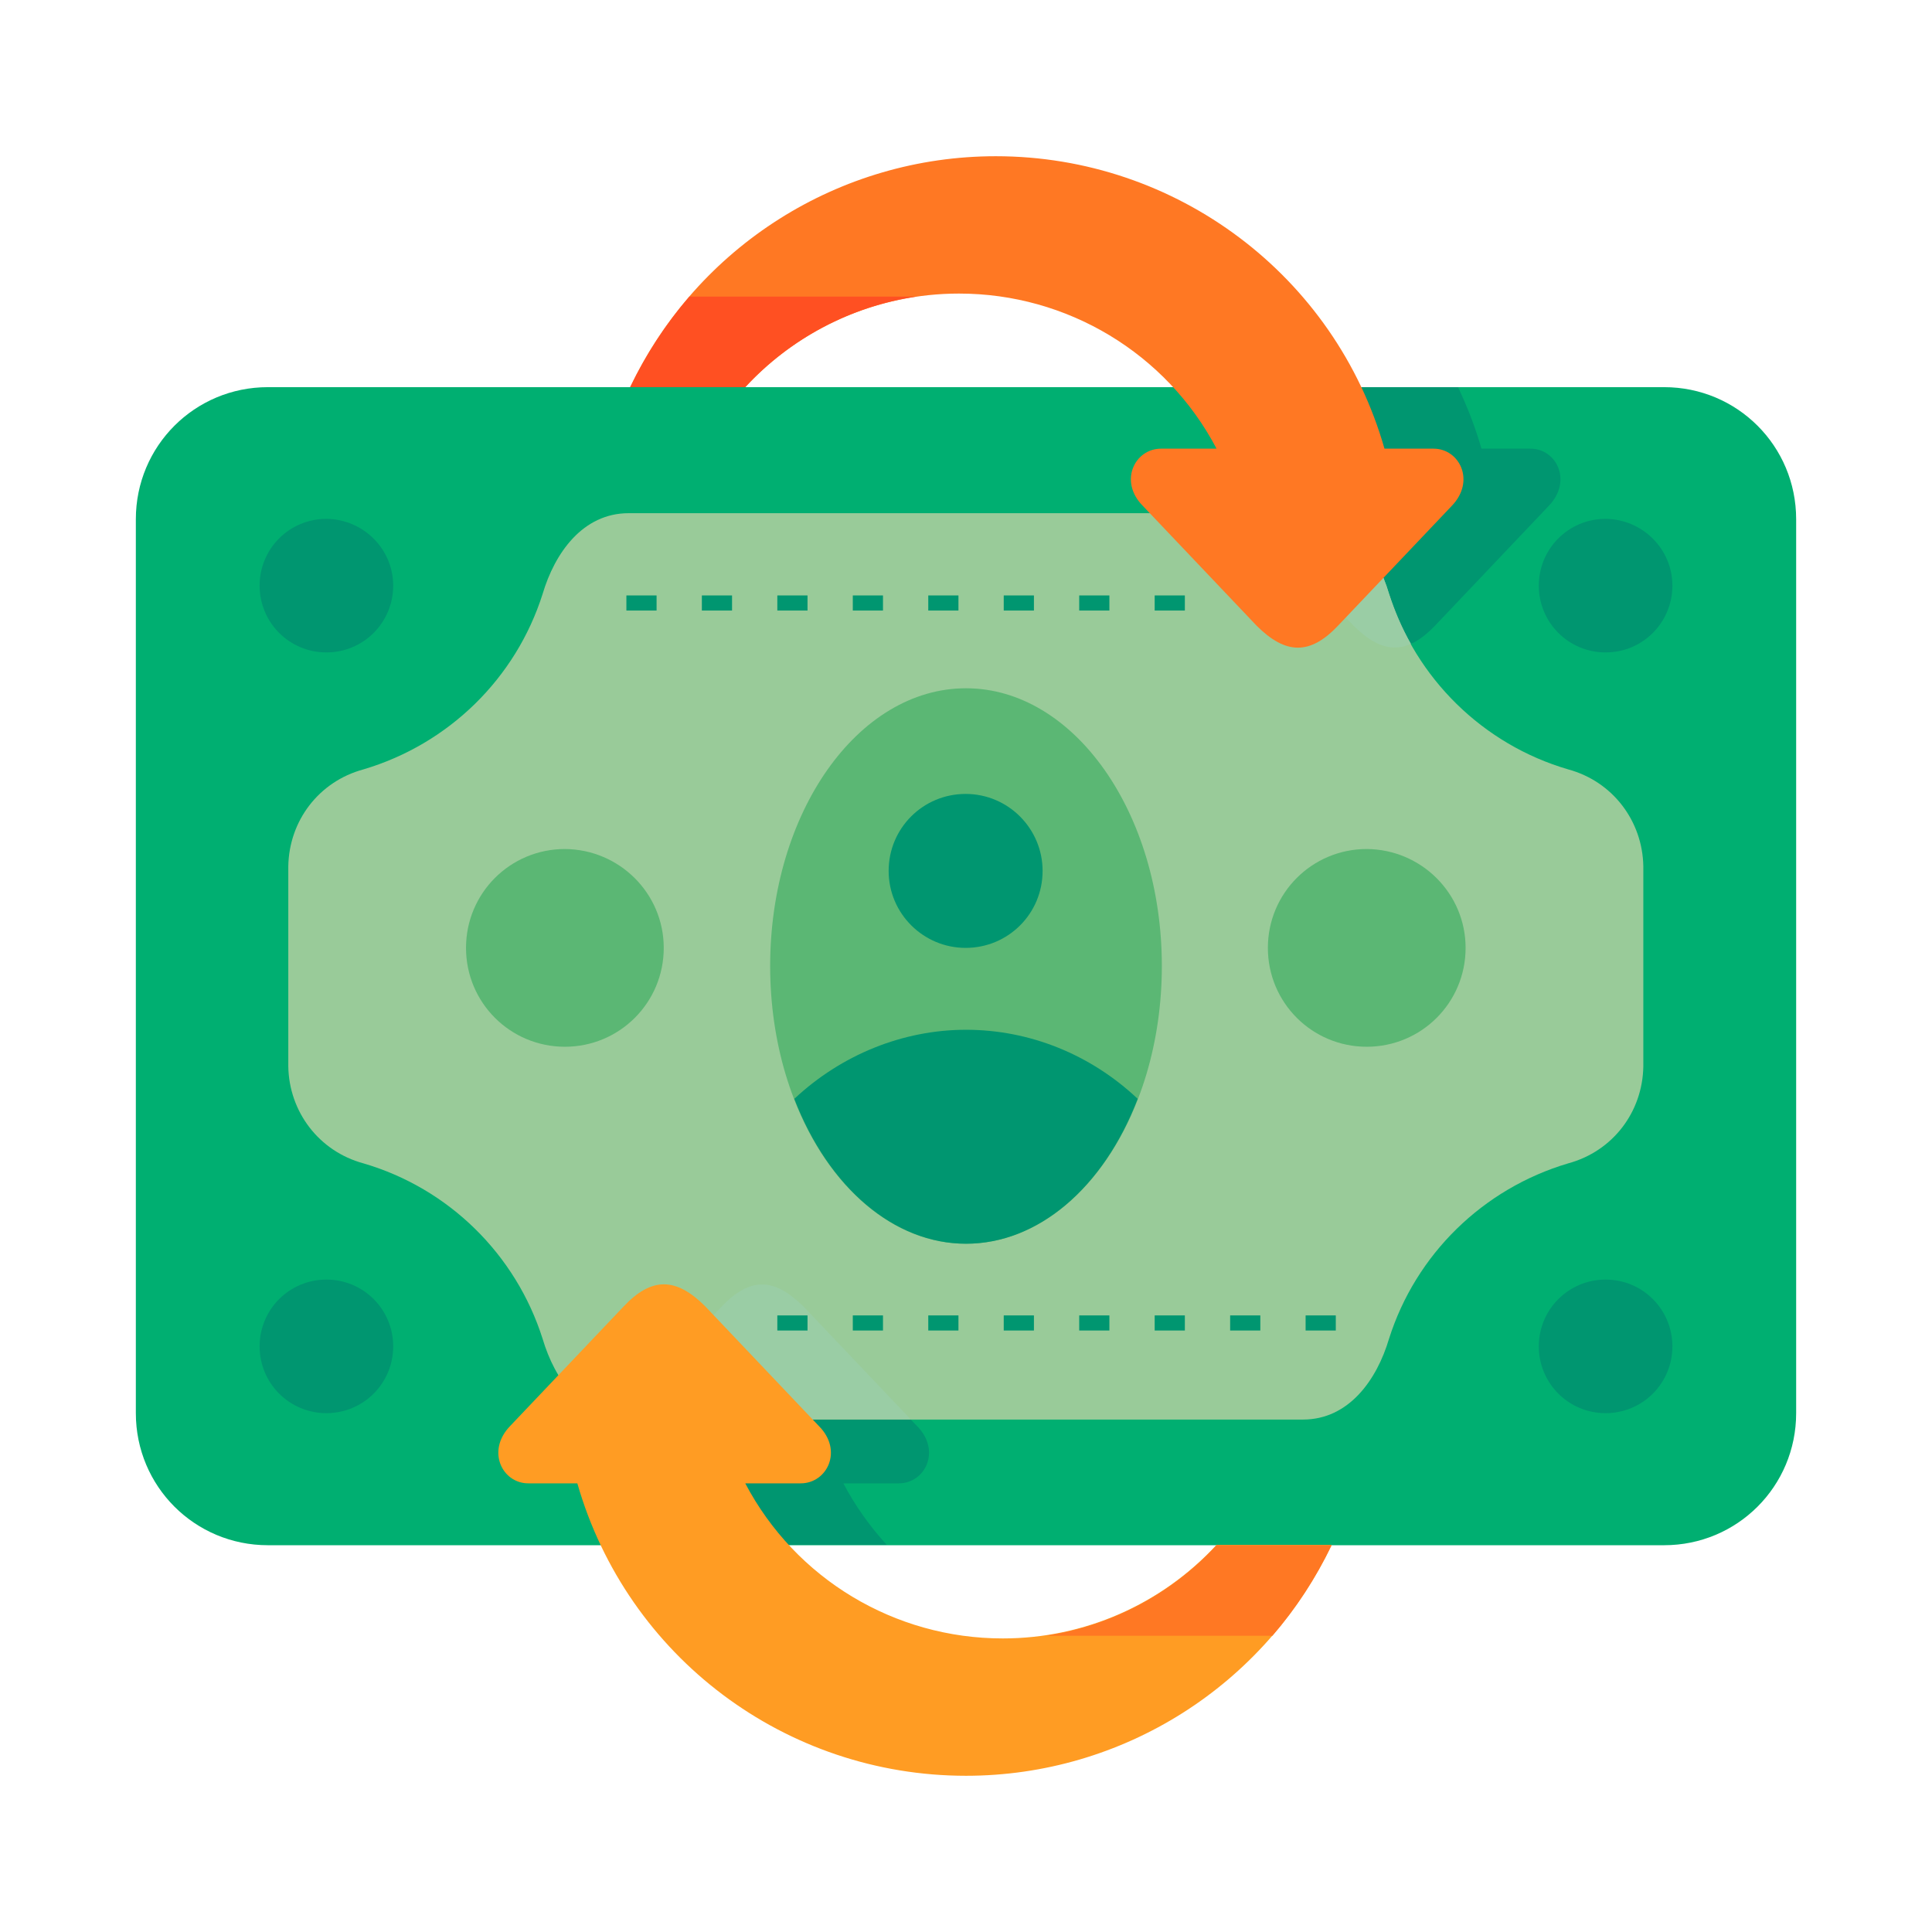 <?xml version="1.0" encoding="utf-8"?>
<!-- Generator: Adobe Illustrator 26.0.3, SVG Export Plug-In . SVG Version: 6.00 Build 0)  -->
<svg version="1.1" id="svg8" xmlns:svg="http://www.w3.org/2000/svg"
	 xmlns="http://www.w3.org/2000/svg" xmlns:xlink="http://www.w3.org/1999/xlink" x="0px" y="0px" viewBox="0 0 512 512"
	 style="enable-background:new 0 0 512 512;" xml:space="preserve">
<style type="text/css">
	.st0{fill-rule:evenodd;clip-rule:evenodd;fill:#00AF71;}
	.st1{fill:#009670;}
	.st2{fill-rule:evenodd;clip-rule:evenodd;fill:#99CB99;}
	.st3{fill-rule:evenodd;clip-rule:evenodd;fill:#009670;}
	.st4{fill-rule:evenodd;clip-rule:evenodd;fill:#5BB774;}
	.st5{fill:#9ACDA5;}
	.st6{fill:#FF7823;}
	.st7{fill:#FF9C23;}
	.st8{fill:#FF5022;}
</style>
<path id="path5498" class="st0" d="M71,102.6h370c19.4,0,35,15.6,35,35v236.9c0,19.4-15.6,35-35,35H71c-19.4,0-35-15.6-35-35V137.6
	C36,118.2,51.6,102.6,71,102.6L71,102.6z"/>
<path id="path14699" class="st1" d="M369.6,171.6c3.5,0,7-1.9,10.8-5.9l30-31.6c6.4-6.6,2.1-15.2-4.8-15.2c-4.3,0-8.7,0-13,0
	c-1.6-5.6-3.7-11-6.2-16.3h-49.9c4.5,4.9,8.4,10.4,11.5,16.3c-4.9,0-9.8,0-14.7,0c-7,0-11.3,8.7-4.8,15.2l30.1,31.7
	C362.6,169.6,366.1,171.6,369.6,171.6L369.6,171.6z"/>
<path id="path14174" class="st1" d="M202,340.4c-3.5,0-7,1.9-10.8,5.9l-30,31.6c-6.4,6.6-2.1,15.2,4.8,15.2c4.3,0,8.7,0,13,0
	c1.6,5.6,3.7,11,6.2,16.3H235c-4.5-4.9-8.4-10.4-11.5-16.3c4.9,0,9.8,0,14.7,0c7,0,11.3-8.7,4.8-15.2l-30.1-31.7
	C209,342.4,205.5,340.4,202,340.4L202,340.4z"/>
<path id="path5500" class="st2" d="M166.6,136c-12.2,0-19.6,10.6-22.8,21.4c-7.1,22.4-24.9,39.8-47.5,46.5
	c-11.8,3.2-19.7,13.6-19.9,25.7v53c0.2,12,8.1,22.5,19.9,25.7c22.6,6.6,40.4,24.1,47.5,46.5c3.2,10.8,10.6,21.4,22.8,21.4h178.7
	c12.2,0,19.6-10.6,22.8-21.4c7.1-22.4,24.9-39.8,47.5-46.5c11.8-3.2,19.7-13.6,19.9-25.7v-53c-0.2-12-8.1-22.5-19.9-25.7
	c-22.6-6.6-40.4-24.1-47.5-46.5c-3.2-10.8-10.6-21.4-22.8-21.4L166.6,136z"/>
<path id="path5510" class="st3" d="M104.2,155.2c0,9.8-7.9,17.7-17.7,17.7c-9.8,0-17.7-7.9-17.7-17.7c0-9.8,7.9-17.7,17.7-17.7
	C96.3,137.6,104.2,145.5,104.2,155.2z"/>
<path id="path5512" class="st3" d="M443.2,356.8c0,9.8-7.9,17.7-17.7,17.7c-9.8,0-17.7-7.9-17.7-17.7c0-9.8,7.9-17.7,17.7-17.7
	C435.3,339.1,443.2,347,443.2,356.8z"/>
<path id="path5514" class="st3" d="M443.2,155.2c0,9.8-7.9,17.7-17.7,17.7c-9.8,0-17.7-7.9-17.7-17.7c0-9.8,7.9-17.7,17.7-17.7
	C435.3,137.6,443.2,145.5,443.2,155.2z"/>
<path id="path5502" class="st4" d="M307.9,256c0,40.6-23.2,73.6-51.9,73.6c-28.6,0-51.9-32.9-51.9-73.6c0-40.6,23.2-73.6,51.9-73.6
	C284.6,182.4,307.9,215.4,307.9,256z"/>
<path id="path5516" class="st3" d="M276.3,230.8c0,11.3-9.1,20.4-20.4,20.4c-11.2,0-20.4-9.1-20.4-20.4c0-11.3,9.1-20.4,20.4-20.4
	C267.2,210.4,276.3,219.6,276.3,230.8z"/>
<path id="path5518" class="st3" d="M256,272.9c-16.7,0-33,6.6-45.5,18.3c9.1,23.6,26.5,38.4,45.5,38.4c19,0,36.4-14.7,45.5-38.4
	C289,279.4,272.8,272.9,256,272.9L256,272.9z"/>
<path id="path5504" class="st3" d="M166,157.8v4h8v-4H166z M186,157.8v4h8v-4H186z M206,157.8v4h8v-4H206z M226,157.8v4h8v-4H226z
	 M246,157.8v4h8v-4H246z M266,157.8v4h8v-4H266z M286,157.8v4h8v-4H286z M306,157.8v4h8v-4H306z"/>
<path id="path7410" class="st4" d="M175.9,251.2c0,14.5-11.7,26.2-26.2,26.2c-14.5,0-26.2-11.7-26.2-26.2
	c0-14.5,11.7-26.2,26.2-26.2C164.2,225.1,175.9,236.8,175.9,251.2z"/>
<path id="path7414" class="st4" d="M388.4,251.2c0,14.5-11.7,26.2-26.2,26.2c-14.5,0-26.2-11.7-26.2-26.2
	c0-14.5,11.7-26.2,26.2-26.2C376.7,225.1,388.4,236.8,388.4,251.2L388.4,251.2z"/>
<path id="path8958" class="st3" d="M104.2,356.8c0,9.8-7.9,17.7-17.7,17.7c-9.8,0-17.7-7.9-17.7-17.7c0-9.8,7.9-17.7,17.7-17.7
	C96.3,339.1,104.2,347,104.2,356.8L104.2,356.8z"/>
<path id="path14311" class="st5" d="M202,340.4c-3.5,0-7,1.9-10.8,5.9l-28,29.5c1.1,0.2,2.3,0.3,3.5,0.3h74.6l-28.3-29.8
	C209,342.4,205.5,340.4,202,340.4L202,340.4z"/>
<path id="path13943" class="st3" d="M206,348.6v4h8v-4H206z M226,348.6v4h8v-4H226z M246,348.6v4h8v-4H246z M266,348.6v4h8v-4H266z
	 M286,348.6v4h8v-4H286z M306,348.6v4h8v-4H306z M326,348.6v4h8v-4H326z M346,348.6v4h8v-4H346z"/>
<path id="path14709" class="st5" d="M330.4,136l28.3,29.8c3.8,3.8,7.4,5.8,10.9,5.8c1.4,0,2.9-0.3,4.3-1c-2.4-4.2-4.3-8.7-5.8-13.3
	c-3.2-10.8-10.6-21.4-22.8-21.4H330.4z"/>
<path id="path13971" class="st6" d="M263.9,41.4c-41.4,0-79.1,23.8-96.9,61.2h30.5c14.6-15.8,35.1-24.8,56.6-24.8c0,0,0,0,0.1,0
	c28.6,0,54.9,15.8,68.2,41.1c-4.9,0-9.8,0-14.7,0c-7,0-11.3,8.7-4.8,15.2l30.1,31.7c7.7,7.7,14.2,7.9,21.7-0.1l30-31.6
	c6.4-6.6,2.1-15.2-4.8-15.2c-4.3,0-8.7,0-13,0C353.8,73,311.7,41.4,263.9,41.4L263.9,41.4z"/>
<path id="path14161" class="st7" d="M256,470.6c41.4,0,79.1-23.8,96.9-61.2h-30.5c-14.6,15.8-35.1,24.8-56.6,24.8c0,0,0,0-0.1,0
	c-28.6,0-54.9-15.8-68.2-41.1c4.9,0,9.8,0,14.7,0c7,0,11.3-8.7,4.8-15.2l-30.1-31.7c-7.7-7.7-14.2-7.9-21.7,0.1l-30,31.6
	c-6.4,6.6-2.1,15.2,4.8,15.2c4.3,0,8.7,0,13,0C166.2,439.1,208.2,470.6,256,470.6L256,470.6z"/>
<path id="path14169" class="st6" d="M322.4,409.5c-11.9,12.9-27.9,21.4-45.3,24h60.1c6.3-7.3,11.5-15.3,15.7-24H322.4z"/>
<path id="path14172" class="st8" d="M197.5,102.6c11.9-12.9,27.9-21.4,45.3-24h-60.1c-6.3,7.3-11.5,15.3-15.7,24H197.5z"/>
</svg>
